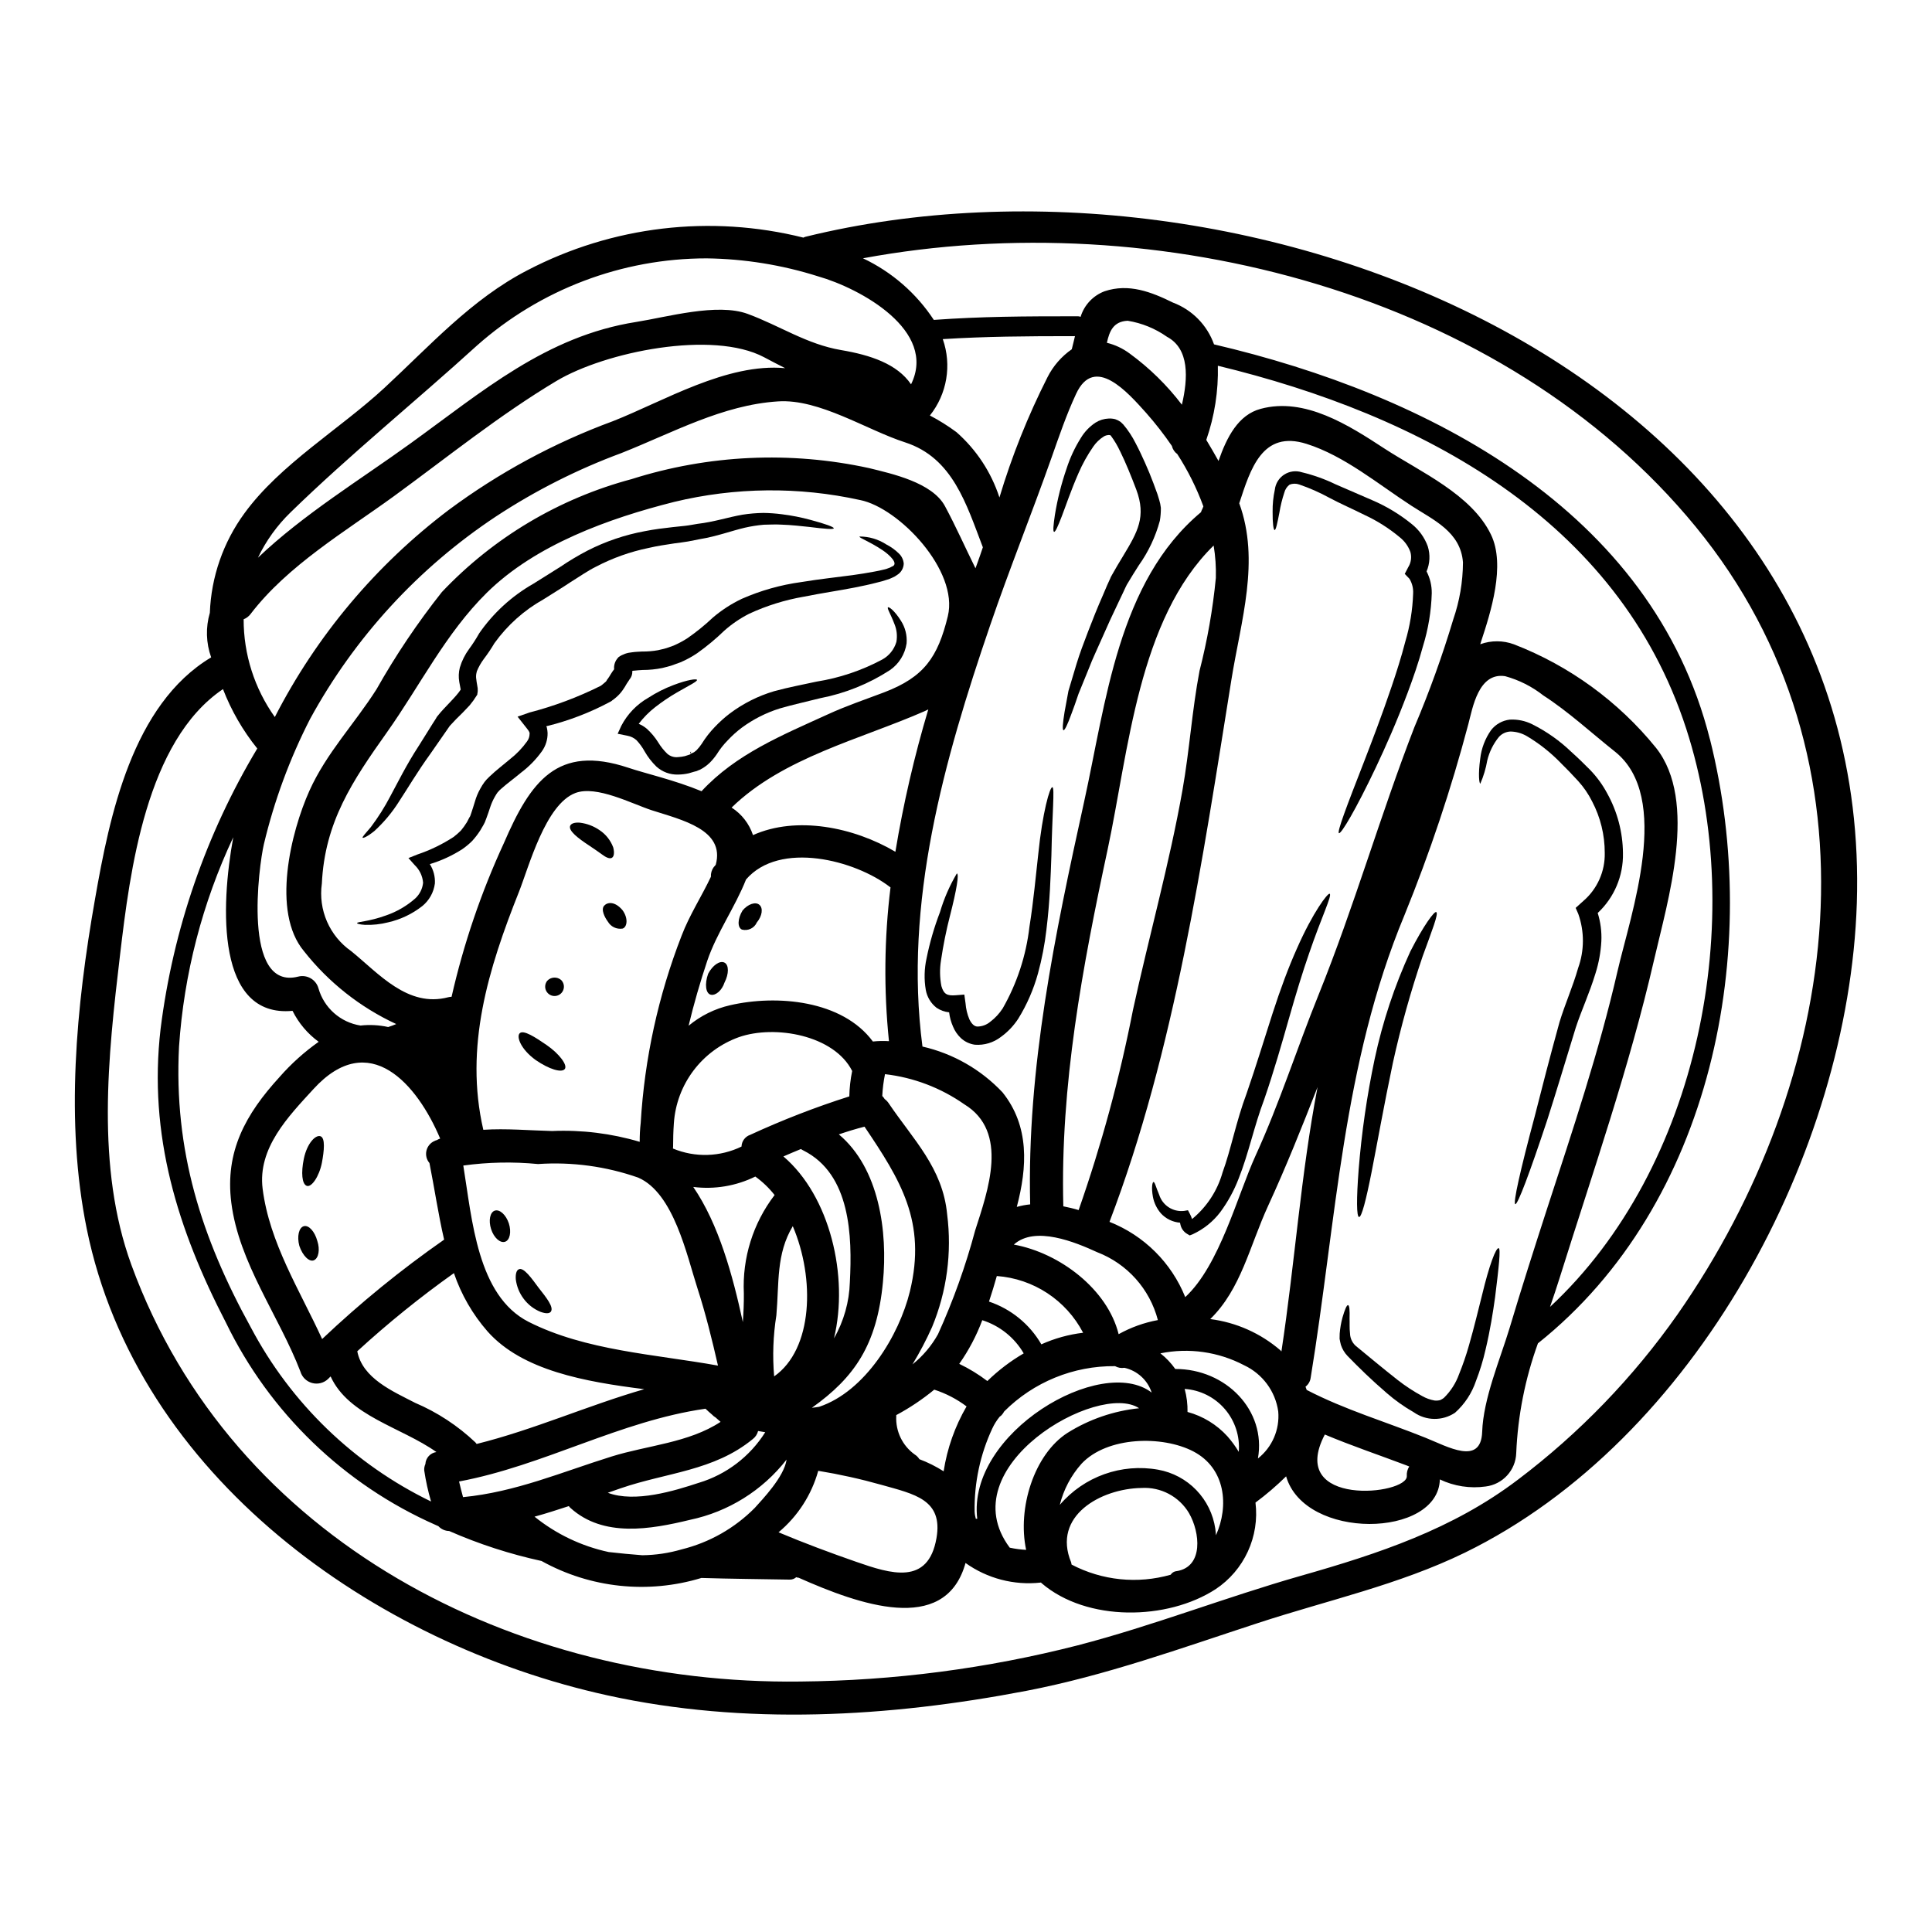 <?xml version="1.0" encoding="UTF-8"?>
<!-- Uploaded to: SVG Repo, www.svgrepo.com, Generator: SVG Repo Mixer Tools -->
<svg fill="#000000" width="800px" height="800px" version="1.1" viewBox="144 144 512 512" xmlns="http://www.w3.org/2000/svg">
 <g>
  <path d="m357.49 206.74c117.29-28.836 283.02 36.18 278.59 176.57-2.102 65.977-42.789 142.35-103.89 172.17-17.523 8.531-36.359 12.594-54.789 18.633-20.387 6.66-40.336 13.93-61.48 17.992-36.449 6.981-74.445 9.199-110.95 1.18-61.773-13.559-124.62-58.016-137.98-123.62-5.754-28.301-2.805-59.082 2.188-87.379 3.856-22.082 9.871-51.562 30.785-64.078h-0.004c-1.359-3.797-1.484-7.934-0.348-11.809 0.352-9.508 3.547-18.691 9.168-26.371 9.445-12.988 25.32-22.34 37.062-33.203 12.031-11.129 23.133-23.57 37.91-31.191h0.004c22.504-11.738 48.531-14.82 73.156-8.66 0.188-0.094 0.359-0.18 0.578-0.23zm239.67 133.18c14.016 55.758 0.641 123.22-45.59 160.08v-0.004c-3.391 9.348-5.332 19.156-5.754 29.09-0.145 4.539-3.578 8.297-8.09 8.848-4.144 0.586-8.371-0.066-12.148-1.871-0.441 15.566-35.816 16.18-40.746-0.816-2.543 2.504-5.254 4.828-8.117 6.953 0.543 4.43-0.16 8.926-2.027 12.977-1.867 4.055-4.824 7.512-8.543 9.977-12.766 8.293-34.086 8.703-46.09-1.574-0.086-0.059-0.113-0.145-0.199-0.203-0.031 0-0.059 0.031-0.117 0.031h-0.004c-7.035 0.762-14.105-1.09-19.863-5.199-0.059 0.23-0.145 0.469-0.203 0.699-5.664 18.223-27.832 10.398-44.012 3.211-0.223-0.004-0.441-0.055-0.641-0.145-0.473 0.426-1.09 0.656-1.727 0.641-7.871-0.145-15.684-0.199-23.422-0.438v0.004c-14.145 4.301-29.43 2.676-42.352-4.5-8.402-1.828-16.602-4.488-24.477-7.945-1.086-0.016-2.121-0.48-2.859-1.281-0.23-0.117-0.496-0.203-0.727-0.324-24.289-10.723-43.98-29.719-55.57-53.602-12.793-24.711-20.617-49.68-17.32-77.895 3.285-26.27 12.012-51.562 25.617-74.27-3.824-4.746-6.891-10.059-9.086-15.742-20.383 13.777-24.652 48.277-27.277 70.414-3.184 26.871-6.453 56.254 3.008 82.188 26.812 73.363 102.05 111.36 177.19 110.4 24.852-0.215 49.586-3.441 73.66-9.609 19.98-5.199 39.168-12.734 59.039-18.402 20.621-5.867 40.277-12.355 57.566-25.496h0.004c16.27-12.301 30.523-27.059 42.254-43.75 43.398-62.148 55.754-146.67 4.844-208.77s-143-85.57-220.69-71.145c7.641 3.609 14.141 9.258 18.777 16.324h0.031c12.645-0.906 23.598-0.961 38.203-0.961 0.23 0.016 0.457 0.066 0.668 0.148 0.953-3.129 3.309-5.637 6.371-6.781 6.394-2.133 12.355 0.176 18.105 3.008 5.078 1.91 9.062 5.961 10.883 11.074 56.582 13.227 116.11 43.836 131.41 104.64zm-42.395 150.43c39.574-36.801 52.512-102.66 36.098-153.25-18.07-55.668-70.418-83.18-124.12-96.176 0.168 6.684-0.871 13.34-3.066 19.656 1.109 1.84 2.191 3.68 3.242 5.578 2.188-6.297 5.227-12.238 11.188-13.816 11.684-3.148 23.336 4.352 32.766 10.516 9.551 6.219 23.105 12.152 28.246 22.809 3.938 8.121-0.059 20.621-2.66 28.477-0.055 0.203-0.113 0.395-0.172 0.582l-0.004 0.004c2.891-1.051 6.059-1.039 8.941 0.027 14.711 5.695 27.68 15.141 37.617 27.398 11.273 14.191 3.066 40.711-0.496 56.223-6.574 28.59-16.238 56.223-25 84.199-0.789 2.539-1.668 5.137-2.574 7.769zm17.906-89.02c3.504-15.215 14.512-46.051-0.703-58.152-6.219-4.938-12.293-10.57-18.953-14.867-3.004-2.363-6.449-4.106-10.137-5.117-7.086-1.082-8.617 8.438-9.754 12.707-4.555 17.215-10.207 34.117-16.922 50.613-16.414 39.398-18.047 80.93-24.852 122.55h-0.004c-0.109 0.961-0.605 1.836-1.371 2.422 0.117 0.293 0.203 0.582 0.32 0.879h0.031c10.137 5.254 20.91 8.41 31.426 12.645 5.902 2.363 14.719 7.477 15.039-1.551 0.297-8.789 4.703-19.07 7.246-27.453 3.148-10.539 6.512-21.059 9.898-31.512 6.789-20.875 13.824-41.754 18.734-63.164zm-43.566-93.113c1.695-4.883 2.574-10.016 2.598-15.184-0.613-8.121-7.828-11.219-13.668-15.012-8.703-5.637-17.754-13.23-27.773-16.387-11.773-3.738-14.867 6.691-17.848 15.742 5.578 15.305 0.438 31.094-2.074 46.727-7.66 47.668-14.992 98.324-32.312 143.7 9.148 3.613 16.406 10.824 20.074 19.945 9.145-8.465 13.816-26.953 18.664-37.559 6.336-13.844 10.98-28.504 16.703-42.641 9.445-23.395 16.328-47.551 25.406-70.973l0.004 0.004c3.922-9.258 7.336-18.727 10.227-28.359zm-11.637 224.42c-0.262-0.086-0.496-0.203-0.727-0.293-7.273-2.754-14.562-5.199-21.648-8.18-10.164 19.395 22.023 16.066 21.73 10.98v0.004c-0.066-0.883 0.16-1.766 0.645-2.512zm-33.879-30.488c3.543-23.25 5.141-46.965 9.582-70.062-4.121 10.539-8.324 21.086-13.086 31.426-4.965 10.805-7.184 22.078-15.352 30.051v0.004c6.879 0.879 13.352 3.762 18.605 8.293 0.074 0.078 0.164 0.199 0.25 0.289zm-6.223 28.359c3.785-2.984 5.805-7.672 5.379-12.473-0.758-5.348-4.164-9.949-9.055-12.238-6.805-3.566-14.637-4.68-22.168-3.148 1.508 1.184 2.836 2.578 3.938 4.144 13.422-0.031 24.16 10.98 21.906 23.715zm-5.082-1.754h0.004c0.336-4.121-0.992-8.203-3.688-11.336-2.691-3.133-6.531-5.059-10.652-5.34 0.543 1.988 0.797 4.043 0.758 6.102 4.082 1.105 7.762 3.356 10.602 6.488 1.113 1.27 2.109 2.637 2.981 4.086zm-6.047 22.113c3.508-7.769 2.57-17.758-5.988-22.227-8.18-4.266-22.828-4.004-29.641 3.269h0.004c-2.777 3.109-4.75 6.848-5.754 10.895 6.422-7.519 16.348-11.062 26.078-9.316 3.844 0.695 7.375 2.578 10.09 5.387 2.715 2.809 4.477 6.402 5.043 10.266 0.086 0.582 0.113 1.141 0.172 1.727zm-0.027-253.71h0.004c0.082-2.875-0.113-5.75-0.586-8.586-19.977 19.566-22.547 54.559-28.062 80.402-6.691 31.191-12.617 62.676-11.773 94.715 1.348 0.266 2.715 0.586 4.062 0.992h-0.004c6.066-17.312 10.879-35.035 14.398-53.039 4.234-19.48 9.668-38.754 13.141-58.383 1.84-10.426 2.512-21.059 4.5-31.488 2.074-8.082 3.519-16.312 4.324-24.613zm-3.797-17.812c0.176-0.352 0.352-0.758 0.496-1.141v-0.004c-1.785-4.867-4.106-9.52-6.918-13.871-0.723-0.523-1.23-1.293-1.434-2.16-2.086-3.047-4.359-5.965-6.805-8.734-4.848-5.402-13.699-15.566-18.574-5.055-2.57 5.512-4.5 11.219-6.516 16.926-5.254 14.867-11.156 29.496-16.266 44.422-12.238 35.75-22.926 73.539-17.934 111.62 8.113 1.852 15.492 6.074 21.203 12.121 7.215 8.992 6.574 19.855 3.797 30.375h0.004c1.156-0.328 2.344-0.555 3.543-0.672-0.906-36.07 6.574-71.613 14.285-106.66 5.809-26.285 8.965-58.383 30.988-76.781h-0.004c0.031-0.137 0.078-0.266 0.133-0.391zm-6.629 281.03c7.269-1.137 6.219-10.367 3.328-15.352l0.004-0.004c-2.621-4.43-7.508-7.016-12.645-6.691-10.719 0.176-23.715 7.391-18.605 19.715v0.004c0.051 0.191 0.09 0.383 0.117 0.582 8.082 4.234 17.484 5.195 26.258 2.688 0.344-0.535 0.914-0.887 1.547-0.957zm1.43-309.11c1.637-7.012 2.047-14.84-3.973-18.023l0.004-0.004c-3.102-2.18-6.656-3.629-10.395-4.234-3.797 0.176-4.848 2.773-5.512 5.84 2.176 0.531 4.223 1.496 6.019 2.832 5.25 3.832 9.918 8.402 13.855 13.574zm-6.363 242.57c-2.148-8.242-8.141-14.941-16.094-17.992-5.781-2.656-16.473-7.086-22.078-2.016 12.203 2.219 24.824 11.859 27.773 23.746 3.238-1.805 6.75-3.066 10.398-3.738zm-1.648 19.215c-1.07-3.312-3.816-5.812-7.215-6.566-0.852 0.141-1.727-0.016-2.481-0.438-11.008-0.117-21.602 4.211-29.383 12-0.191 0.359-0.426 0.695-0.699 0.996-0.145 0.145-0.324 0.262-0.496 0.395-0.789 0.961-1.449 2.019-1.969 3.148-3.199 6.871-4.797 14.383-4.676 21.961 0.027 0.668 0.137 1.328 0.324 1.969 0.031 0.004 0.062-0.004 0.086-0.027 0.098-0.016 0.195-0.016 0.289 0-2.746-22.746 32.914-43.656 46.219-33.438zm-3.328 4.148c-10.746-7.184-50.32 15.48-34.285 36.949h-0.004c1.434 0.312 2.891 0.508 4.352 0.582-2.363-11.039 2.102-25.32 10.98-31.016h0.004c5.738-3.59 12.227-5.82 18.961-6.516zm-17.844-280.64c0.293-1.109 0.555-2.277 0.848-3.477-13.203 0-23.66 0.086-35.031 0.789 2.422 6.887 1.133 14.535-3.418 20.242 2.457 1.285 4.809 2.758 7.039 4.41 5.281 4.644 9.219 10.625 11.391 17.316 3.293-10.977 7.555-21.637 12.73-31.859 1.5-2.977 3.719-5.527 6.453-7.426zm3.008 260.64c-4.504-8.641-13.156-14.328-22.871-15.039-0.641 2.246-1.316 4.527-2.074 6.773 5.852 1.965 10.781 5.992 13.875 11.332 3.516-1.582 7.254-2.617 11.082-3.07zm-15.742 5.465-0.004-0.004c-2.441-4.191-6.356-7.328-10.98-8.793-1.531 4.102-3.582 7.988-6.102 11.57 2.629 1.262 5.125 2.789 7.449 4.555 2.902-2.832 6.141-5.297 9.645-7.336zm-12.375-209.18c0.527-1.461 1.051-2.949 1.547-4.441-4.348-11.332-7.941-23.715-20.59-27.805-10.234-3.297-22.723-11.594-33.703-10.863-14.688 0.934-27.945 8.324-41.441 13.668v0.004c-11.703 4.324-22.871 9.969-33.297 16.824-20.551 13.613-37.465 32.039-49.27 53.68-5.391 10.531-9.5 21.672-12.238 33.184-1.316 5.609-5.812 38.844 9.086 35.078 2.324-0.602 4.707 0.758 5.371 3.066 1.461 5.199 5.82 9.066 11.156 9.902 2.449-0.27 4.926-0.137 7.332 0.395 0.727-0.23 1.434-0.496 2.133-0.789-9.551-4.426-17.93-11.043-24.445-19.312-8.703-10.367-3.477-31.598 1.434-42.508 4.527-10.047 11.914-17.672 17.781-26.898 5.094-9.027 10.887-17.637 17.32-25.762 13.664-14.445 31.074-24.812 50.289-29.938 20.355-6.461 42.047-7.469 62.91-2.922 6.047 1.492 16.734 3.797 20.125 10.078 2.922 5.434 5.371 10.98 8.09 16.473 0.121-0.379 0.266-0.762 0.41-1.113zm-0.496 176.61c3.356-10.484 9.086-26.168-2.894-33.457l0.004 0.004c-6.231-4.363-13.445-7.106-21-7.977-0.387 1.91-0.629 3.844-0.727 5.785 0.246 0.242 0.465 0.516 0.641 0.816 0.398 0.289 0.742 0.645 1.023 1.051 6.512 9.672 14.371 17.176 15.535 29.52 1.289 10.129-0.09 20.418-4 29.848-1.523 3.406-3.262 6.711-5.199 9.902 2.754-2.203 5.055-4.922 6.773-8.004 4.031-8.875 7.324-18.07 9.844-27.488zm-7.242-162.79c2.949-12.062-12.938-28.711-23.223-30.785v0.004c-16.266-3.59-33.137-3.422-49.328 0.496-17.172 4.328-36.684 11.305-49.621 24.066-10.922 10.777-17.668 24.566-26.461 36.977-9.113 12.852-16.5 23.773-17.258 40.148l-0.004-0.008c-0.477 3.41 0 6.887 1.375 10.039 1.379 3.156 3.602 5.867 6.426 7.836 7.242 5.867 14.957 15.039 25.703 12.203 0.289-0.07 0.582-0.109 0.879-0.121 3.188-14.004 7.828-27.645 13.844-40.688 7.086-16.387 14.133-26.289 33.004-20.008 4.289 1.461 12.297 3.269 19.395 6.219 9.141-9.871 21.348-14.836 33.5-20.383 4.875-2.246 9.871-3.914 14.867-5.812 10.652-4.062 14.242-9.32 16.902-20.184zm-1.109 226.61c0.93-6.062 2.992-11.898 6.074-17.199-2.586-1.945-5.477-3.449-8.559-4.441-3.129 2.574-6.504 4.836-10.074 6.746v0.324c-0.191 3.977 1.645 7.777 4.875 10.102 0.512 0.316 0.938 0.746 1.258 1.258 2.246 0.844 4.402 1.922 6.426 3.211zm-1.898 17.711c1.777-10.234-5.84-11.656-14.516-14.105-5.531-1.562-11.148-2.809-16.82-3.738-1.77 6.375-5.438 12.059-10.52 16.297 6.746 2.832 13.699 5.434 20.594 7.824 9.113 3.172 19.07 6.359 21.262-6.289zm-2.164-219.63c-0.32 0.145-0.609 0.324-0.961 0.469-17.027 7.477-37.504 12.266-51.168 25.551 2.672 1.715 4.672 4.293 5.668 7.301 11.504-5.168 26.668-2.129 37.734 4.414 2.109-12.754 5.023-25.359 8.727-37.746zm-4.574-86.141c7.012-14.191-13.348-25.41-24.648-28.621h0.004c-9.555-3.027-19.5-4.629-29.52-4.762-22.418 0-44.059 8.207-60.836 23.07-16.238 14.781-33.734 28.945-49.418 44.223-3.578 3.465-6.512 7.539-8.66 12.031 12.09-11.508 27.137-20.68 40.305-30.199 19.16-13.812 36.012-28.504 59.93-32.273 8.152-1.285 21.469-5.117 29.559-2.133 8.527 3.148 15.652 8.035 24.738 9.582 7.762 1.312 14.859 3.652 18.547 9.082zm-0.301 240.36c4.473-18.43-2.512-29.5-12.031-43.633-2.305 0.582-4.555 1.281-6.805 2.043 10.719 8.996 12.988 25.789 11.684 39.168-1.574 16.59-7.508 25.234-18.836 33.293 0.645-0.086 1.254-0.145 1.93-0.266 12.203-4.074 21.211-18.941 24.059-30.605zm-5.141-107.06c-0.059-0.031-0.086-0.031-0.113-0.059-9.289-7.188-29.297-12.328-38.18-2.016-2.891 7.328-7.738 14.074-10.277 21.555-1.871 5.609-3.543 11.359-4.941 17.199 3.184-2.648 6.945-4.512 10.984-5.43 12.414-2.863 29.766-1.344 37.852 9.613v-0.004c1.414-0.148 2.84-0.18 4.262-0.09-1.395-13.562-1.254-27.238 0.414-40.77zm-10.777 104.62c0.645-12.203 0.203-28.594-12.297-34.875-0.234-0.109-0.457-0.238-0.668-0.395-1.551 0.645-3.098 1.285-4.644 1.969 12.324 10.484 17.379 31.781 13.406 48.191v0.004c2.606-4.543 4.047-9.66 4.203-14.895zm-0.145-49.199c0.047-2.269 0.301-4.527 0.758-6.75-4.789-9.52-20.504-12.297-30.023-8.965-4.781 1.715-8.961 4.789-12.023 8.844-3.059 4.055-4.871 8.914-5.207 13.984-0.145 2.074-0.203 4.176-0.203 6.223 0 0.117-0.027 0.203-0.027 0.293v0.176h-0.004c5.852 2.434 12.465 2.242 18.164-0.527 0.043-1.406 0.949-2.641 2.281-3.098 8.543-3.938 17.32-7.344 26.285-10.195zm-19.918 74.184c10.309-7.215 10.863-25.934 4.938-39.809-4.441 7.418-3.594 14.984-4.352 23.688l-0.004-0.004c-0.848 5.324-1.043 10.734-0.582 16.109zm-42.73-253.14c13.434-5.285 30.23-15.48 45.656-14.047-1.812-0.906-3.652-1.871-5.582-2.894-13.637-7.242-42.082-1.461-55.055 6.297-15.012 8.965-28.914 20.211-43.047 30.52-12.938 9.402-28.125 18.344-37.965 31.191l0.004 0.004c-0.48 0.637-1.129 1.133-1.871 1.43-0.016 9.285 2.875 18.344 8.266 25.906 11.043-21.539 26.805-40.309 46.113-54.906 13.301-9.871 27.941-17.781 43.48-23.5zm37.617 287.97c1.93-2.16 7.797-8.234 8.41-12.793l0.004 0.004c-6.379 8.188-15.453 13.848-25.613 15.977-10.484 2.543-22.957 4.723-31.66-3.148-0.172-0.145-0.316-0.312-0.438-0.496-3.039 0.992-6.047 1.969-9.086 2.801 5.727 4.621 12.461 7.832 19.656 9.375 2.981 0.352 5.926 0.613 8.906 0.848h0.004c3.519-0.039 7.019-0.559 10.398-1.547 7.363-1.812 14.082-5.625 19.418-11.016zm2.754-20.035c-0.613-0.086-1.258-0.203-1.902-0.32l0.004 0.004c-0.211 0.848-0.707 1.602-1.402 2.129-10.309 8.469-22.867 8.852-35.031 13.055-1.141 0.395-2.25 0.789-3.391 1.18 7.215 2.715 17.711-0.523 24.156-2.656l0.004 0.004c7.273-2.203 13.512-6.957 17.559-13.391zm2.481-62.852v0.004c-1.465-1.867-3.188-3.519-5.113-4.906-5.098 2.508-10.812 3.465-16.445 2.754 6.777 9.902 10.457 23.453 13.141 35.816 0.176-2.512 0.293-5.051 0.266-7.621-0.445-9.367 2.441-18.594 8.145-26.043zm-14.316 60.109-1.344-1.18c-0.34-0.191-0.645-0.441-0.906-0.73-0.582-0.496-1.18-1.02-1.75-1.574-22.695 3.238-42.789 15.07-65.305 19.285 0.324 1.402 0.672 2.754 1.051 4.148 13.934-1.348 26.113-6.633 39.398-10.777 9.461-2.953 20.414-3.613 28.855-9.172zm-1.281-147.64c2.539-9.32-9.055-11.891-16.926-14.43-5.289-1.723-14.691-6.691-20.27-4.586-7.941 3.008-12.297 19.48-14.957 26.199-8.121 20.383-14.516 41.094-9.445 63.055 6.047-0.395 12.27 0.176 18.223 0.324h-0.004c7.848-0.336 15.695 0.629 23.223 2.863-0.012-1.668 0.078-3.336 0.266-4.996 1.004-17.004 4.66-33.746 10.836-49.621 2.102-5.512 5.285-10.367 7.769-15.625-0.055-0.922 0.211-1.828 0.758-2.57 0.191-0.191 0.367-0.395 0.523-0.609zm0.59 132.73c-1.574-6.891-3.269-13.777-5.434-20.469-2.832-8.762-6.277-25.262-15.711-29.352-8.512-2.984-17.547-4.207-26.547-3.594-6.594-0.641-13.238-0.508-19.801 0.395 2.34 14.34 3.711 34.492 17.289 41.414 15.148 7.668 33.43 8.582 50.203 11.605zm-63.961 20.766c15.156-3.766 29.469-10.195 44.422-14.516-15.652-1.969-32.305-4.91-41.527-15.305-3.953-4.516-6.981-9.77-8.91-15.453-8.957 6.367-17.512 13.281-25.613 20.707 1.375 7.188 9.402 10.605 15.277 13.641v0.004c5.926 2.519 11.355 6.082 16.031 10.512 0.125 0.129 0.191 0.246 0.312 0.395zm-10.605-80.492h0.004c0.297-0.18 0.609-0.328 0.938-0.441-6.047-14.34-18.777-29.324-33.586-13.109-6.66 7.269-14.809 15.621-13.465 26.402 1.812 14.34 9.812 26.84 15.773 39.836h-0.004c10.105-9.574 20.914-18.379 32.332-26.344-1.547-6.66-2.543-13.523-3.887-20.297-0.777-0.906-1.074-2.133-0.797-3.297 0.277-1.16 1.094-2.121 2.199-2.578 0.152-0.078 0.316-0.145 0.484-0.188zm-2.973 85.82c0.082-1.625 1.309-2.965 2.922-3.184-9.316-6.602-23.223-9.52-28.039-20.035-0.23 0.23-0.469 0.438-0.668 0.668h-0.004c-1.121 1.07-2.719 1.477-4.219 1.074-1.496-0.402-2.676-1.555-3.113-3.039-5.676-14.77-16.305-28.738-18.32-44.793-1.695-13.547 3.793-23.422 12.793-33.262h-0.004c3.078-3.508 6.559-6.641 10.371-9.332-2.934-2.141-5.309-4.953-6.926-8.203-20.18 1.898-19.102-27.453-15.711-46-8.203 17.441-13.074 36.266-14.371 55.496-1.402 27.484 5.871 50.527 19.043 74.418 10.598 20.066 27.328 36.227 47.75 46.117-0.793-2.691-1.395-5.434-1.809-8.211-0.047-0.586 0.059-1.18 0.305-1.715z"/>
  <path d="m574.1 370.09c0.133 6-2.305 11.77-6.691 15.859 0.758 2.426 1.086 4.969 0.965 7.508-0.16 2.887-0.68 5.742-1.551 8.496-1.605 5.285-3.766 9.898-5.227 14.371-2.832 9.227-5.344 17.609-7.594 24.59-4.613 13.902-7.797 22.402-8.438 22.199s1.344-9.055 5.141-23.223c1.812-7.129 3.973-15.566 6.57-24.973 1.461-4.816 3.543-9.445 4.938-14.34h-0.004c1.684-4.641 1.703-9.719 0.059-14.371l-0.699-1.605 1.488-1.344 0.555-0.496h-0.004c3.699-3.184 5.777-7.856 5.668-12.73 0.012-4.766-1.141-9.457-3.359-13.672-0.977-1.949-2.215-3.758-3.68-5.371-1.574-1.723-3.094-3.301-4.613-4.789v-0.004c-2.688-2.777-5.731-5.184-9.055-7.152-1.289-0.742-2.746-1.148-4.234-1.184-1.199 0.035-2.332 0.562-3.125 1.461-1.469 1.812-2.516 3.93-3.066 6.195-0.367 2.121-0.984 4.188-1.844 6.16-0.293-0.027-0.609-2.363-0.027-6.602 0.305-2.719 1.289-5.32 2.863-7.562 1.207-1.57 3-2.578 4.969-2.805 2.055-0.113 4.109 0.309 5.953 1.23 3.793 1.898 7.281 4.359 10.34 7.301 1.664 1.488 3.328 3.094 4.965 4.758 1.805 1.859 3.34 3.961 4.559 6.25 2.695 4.848 4.133 10.297 4.18 15.844z"/>
  <path d="m541.18 474.78c0.551 0.203 0.027 5.023-0.965 12.988-0.555 3.973-1.285 8.703-2.543 13.961v0.004c-0.637 2.789-1.477 5.535-2.512 8.203-1.086 3.25-2.996 6.156-5.547 8.441-3.32 2.238-7.68 2.195-10.953-0.113-2.535-1.449-4.922-3.141-7.125-5.055-4.176-3.594-7.359-6.719-10.398-9.84h-0.004c-0.805-0.836-1.414-1.844-1.777-2.949-0.145-0.555-0.266-1.109-0.352-1.637 0-0.465 0.027-0.934 0.027-1.371 0.113-1.43 0.359-2.848 0.734-4.234 0.641-2.191 1.137-3.363 1.488-3.301 0.352 0.059 0.469 1.316 0.395 3.562 0.059 1.109-0.059 2.484 0.117 3.887v-0.004c0.02 1.449 0.723 2.801 1.895 3.652 2.801 2.305 6.719 5.578 10.691 8.703 2.055 1.613 4.246 3.047 6.543 4.293 1.02 0.582 2.137 0.984 3.297 1.184 0.5 0.051 1.008 0.008 1.492-0.121 0.328-0.156 0.641-0.34 0.934-0.555 1.82-1.77 3.211-3.941 4.062-6.336 1.004-2.473 1.871-4.996 2.598-7.566 1.434-4.969 2.512-9.582 3.504-13.465 1.855-7.742 3.664-12.559 4.398-12.332z"/>
  <path d="m524.62 385.71c0.672 0.395-1.078 4.762-3.621 11.773-3.144 9.238-5.773 18.648-7.871 28.18-2.363 11.215-4.176 21.496-5.637 28.914-1.461 7.418-2.656 12.031-3.328 11.945-0.672-0.086-0.699-4.816-0.117-12.414h-0.004c0.789-9.914 2.211-19.766 4.266-29.496 2.094-9.809 5.262-19.359 9.449-28.477 3.504-6.863 6.34-10.699 6.863-10.426z"/>
  <path d="m522.38 288.8c0.684 2.18 0.566 4.527-0.324 6.629 0.926 1.785 1.398 3.773 1.375 5.785-0.141 4.777-0.926 9.512-2.34 14.078-1.18 4.352-2.598 8.41-4.031 12.238-2.863 7.652-5.84 14.34-8.465 19.887-5.289 11.129-9.172 17.641-9.758 17.379-0.586-0.266 2.133-7.359 6.574-18.746 2.188-5.668 4.789-12.441 7.359-20.039 1.281-3.793 2.57-7.797 3.648-11.973v-0.004c1.23-4.129 1.93-8.398 2.074-12.703 0.086-1.383-0.25-2.754-0.965-3.938l-1.254-1.309 0.879-1.691h-0.004c0.789-1.223 1.012-2.723 0.617-4.121-0.562-1.543-1.547-2.898-2.836-3.91-2.82-2.352-5.93-4.324-9.258-5.871-3.215-1.609-6.516-3.039-9.406-4.586-2.543-1.395-5.199-2.566-7.941-3.504-0.836-0.301-1.746-0.289-2.57 0.031-0.699 0.527-1.191 1.281-1.402 2.129-0.566 1.703-1 3.453-1.289 5.227-0.582 2.981-0.934 4.676-1.281 4.676-0.293-0.031-0.555-1.723-0.527-4.848-0.027-1.965 0.168-3.926 0.586-5.844 0.188-1.645 1.105-3.117 2.496-4.008 1.395-0.895 3.113-1.117 4.688-0.605 3.074 0.738 6.062 1.805 8.906 3.184 3.039 1.316 6.25 2.715 9.641 4.176 3.781 1.609 7.316 3.738 10.512 6.324 1.961 1.543 3.449 3.609 4.297 5.957z"/>
  <path d="m496.38 380.86c0.699 0.395-2.16 6.137-5.465 15.832-1.691 4.848-3.477 10.691-5.344 17.262-1.871 6.574-3.973 13.957-6.543 21.406-2.715 7.184-4.144 14.398-6.773 20.969-1.211 3.176-2.852 6.172-4.875 8.906-1.898 2.492-4.375 4.488-7.215 5.812l-0.879 0.352-0.668-0.395c-0.906-0.523-1.551-1.402-1.781-2.426-0.051-0.18-0.09-0.367-0.121-0.555-1.93-0.152-3.734-1.027-5.047-2.449-1.086-1.25-1.824-2.762-2.133-4.387-0.469-2.625-0.117-3.852 0.117-3.938 0.395-0.09 0.668 1.371 1.547 3.387 0.895 2.82 3.66 4.609 6.602 4.266l1.02-0.176 0.555 1.051c0.211 0.414 0.387 0.844 0.527 1.285 3.898-3.191 6.719-7.504 8.086-12.352 2.219-6.047 3.594-13.523 6.367-20.91 2.598-7.508 4.723-14.562 6.863-21.176s4.293-12.383 6.453-17.199c4.242-9.66 8.238-14.887 8.707-14.566z"/>
  <path d="m451.64 278.55c0.016 1.152-0.074 2.309-0.266 3.445-1.148 4.258-3.047 8.273-5.606 11.859-1.051 1.664-2.016 3.18-3.012 4.875l-0.172 0.293-0.086 0.176-0.297 0.609-0.582 1.254c-0.395 0.852-0.789 1.664-1.18 2.484-1.574 3.269-3.012 6.394-4.293 9.348s-2.598 5.637-3.543 8.148c-1.023 2.512-1.969 4.789-2.773 6.805-0.699 2.074-1.316 3.852-1.871 5.285-1.051 2.922-1.812 4.469-2.129 4.379-0.32-0.086-0.203-1.812 0.293-4.848 0.266-1.52 0.613-3.391 1.023-5.551 0.609-2.102 1.344-4.527 2.16-7.215 0.82-2.688 1.898-5.547 3.066-8.586 1.168-3.039 2.453-6.277 3.938-9.641 0.352-0.82 0.727-1.664 1.078-2.539l0.582-1.285 0.297-0.641 0.027-0.086 0.117-0.266 0.086-0.145 0.176-0.324c0.906-1.633 1.969-3.418 3.008-5.117 3.793-6.297 6.133-10.312 3.445-17.523-0.668-1.781-1.371-3.543-2.07-5.231-0.699-1.688-1.461-3.387-2.219-4.938l-0.004 0.012c-0.664-1.43-1.465-2.789-2.398-4.059-0.074-0.062-0.145-0.129-0.203-0.207h-0.086c-0.266-0.059-0.352-0.059-0.395-0.027-0.449 0.023-0.883 0.16-1.262 0.395-1.086 0.691-2.023 1.594-2.754 2.656-1.547 2.227-2.863 4.598-3.938 7.086-2.043 4.676-3.356 8.66-4.41 11.391-1.051 2.731-1.723 4.207-2.047 4.117-0.324-0.09-0.203-1.691 0.234-4.586h0.004c0.676-4.129 1.703-8.191 3.066-12.145 0.918-2.867 2.195-5.606 3.797-8.152 0.973-1.625 2.301-3.012 3.883-4.059 1.043-0.656 2.242-1.031 3.477-1.082 0.59-0.031 1.184 0.027 1.754 0.176 0.512 0.172 0.992 0.418 1.43 0.73l0.699 0.672c1.281 1.516 2.379 3.18 3.266 4.953 0.906 1.691 1.691 3.418 2.484 5.168 0.793 1.75 1.547 3.594 2.246 5.465 0.352 0.934 0.699 1.898 1.051 2.863l0.469 1.52v-0.004c0.215 0.68 0.359 1.379 0.438 2.09z"/>
  <path d="m422.9 352.62c0.641 0.145-0.059 6.891-0.266 18.02-0.203 5.582-0.395 12.238-1.316 19.68h0.004c-0.453 3.934-1.203 7.828-2.246 11.648-1.168 4.231-2.926 8.273-5.234 12.008-1.211 1.859-2.754 3.484-4.551 4.789-1.969 1.535-4.438 2.285-6.93 2.098-1.398-0.191-2.707-0.812-3.738-1.777-0.883-0.84-1.578-1.855-2.043-2.981-0.543-1.215-0.895-2.504-1.051-3.828-1.191-0.125-2.332-0.535-3.328-1.199-1.512-1.18-2.531-2.875-2.863-4.758-0.469-2.762-0.398-5.59 0.203-8.324 0.844-4.184 2.035-8.285 3.562-12.266 1.062-3.59 2.562-7.031 4.469-10.254 0.645 0.086-0.059 4.352-1.777 11.066l-0.004 0.004c-1.02 3.953-1.828 7.961-2.422 12.004-0.359 2.246-0.32 4.543 0.113 6.777 0.613 2.102 1.461 2.625 3.856 2.422l2.219-0.172 0.32 2.305c0.109 1.465 0.453 2.906 1.023 4.262 0.586 1.18 1.254 1.844 2.074 1.902 1.262 0 2.484-0.445 3.449-1.258 1.297-0.98 2.41-2.18 3.297-3.543 3.797-6.641 6.207-13.984 7.086-21.582 1.141-7.156 1.695-13.727 2.34-19.285 1.125-11.098 3.082-17.93 3.754-17.758z"/>
  <path d="m382.74 308.48c1.156 1.785 1.688 3.902 1.516 6.019-0.422 2.871-2.019 5.438-4.41 7.086-5.606 3.641-11.859 6.16-18.418 7.43-3.543 0.906-7.328 1.719-10.863 2.754v0.004c-3.578 1.125-6.941 2.832-9.961 5.051-1.355 1.016-2.617 2.152-3.769 3.391-1.098 1.113-2.066 2.344-2.887 3.676-0.551 0.809-1.18 1.562-1.871 2.25-0.781 0.762-1.68 1.391-2.656 1.871l-0.27 0.102-0.09 0.031-0.32 0.145-0.145 0.059-0.672 0.172-1.344 0.395 0.004 0.004c-0.949 0.219-1.922 0.336-2.894 0.348-2.121 0.062-4.184-0.703-5.754-2.133-1.211-1.184-2.254-2.527-3.094-3.996-0.594-1.082-1.32-2.082-2.16-2.981-0.676-0.609-1.508-1.016-2.398-1.18l-2.598-0.523 0.965-2.102v-0.004c1.625-3.125 4.121-5.711 7.184-7.449 2.094-1.355 4.324-2.481 6.66-3.359 3.852-1.461 6.074-1.691 6.219-1.375 0.148 0.395-1.926 1.406-5.285 3.328l-0.004 0.004c-2.023 1.168-3.965 2.477-5.809 3.918-1.637 1.273-3.098 2.754-4.352 4.406 0.773 0.316 1.492 0.75 2.133 1.289 1.188 1.078 2.219 2.312 3.066 3.676 0.664 1.094 1.469 2.094 2.391 2.981 0.777 0.668 1.793 0.984 2.809 0.875 0.617-0.035 1.234-0.125 1.836-0.262l0.992-0.32 0.5-0.176 0.027-0.172 0.117-0.031c0 0.352 0.027 0.23 0.027 0l0.117-0.027c0.352-0.176 0.82-0.352 0.848-0.469 0.195-0.125 0.371-0.273 0.531-0.438 0.484-0.508 0.922-1.055 1.309-1.637 0.984-1.586 2.129-3.066 3.422-4.41 1.25-1.324 2.606-2.547 4.059-3.652 3.516-2.629 7.469-4.617 11.68-5.867 4.062-1.109 7.711-1.754 11.246-2.543 6.086-0.965 11.969-2.938 17.406-5.844 1.824-0.992 3.184-2.676 3.769-4.672 0.293-1.613 0.109-3.277-0.527-4.789-1.023-2.688-2.016-4.148-1.691-4.379 0.203-0.211 1.688 0.785 3.41 3.527z"/>
  <path d="m306.86 322.1h0.18c0-0.02-0.016-0.031-0.031-0.027zm76.637-28.734h0.004c-0.043 1.219-0.688 2.336-1.727 2.981-0.41 0.312-0.859 0.57-1.34 0.758-0.441 0.219-0.902 0.395-1.375 0.527-0.883 0.301-1.777 0.555-2.688 0.762-1.871 0.496-3.852 0.906-5.902 1.316-4.144 0.816-8.703 1.461-13.461 2.426l-0.004-0.004c-5.004 0.867-9.879 2.387-14.488 4.527-2.367 1.207-4.574 2.707-6.566 4.469-2.231 2.164-4.621 4.156-7.156 5.957-1.398 0.949-2.887 1.762-4.441 2.426l-2.512 0.906c-0.82 0.262-1.551 0.395-2.309 0.609-1.719 0.352-3.473 0.531-5.227 0.527-0.758 0.059-1.547 0.086-2.188 0.176-0.191-0.004-0.379 0.027-0.559 0.086 0.07 0.875-0.238 1.734-0.844 2.363l0.145-0.145-0.789 1.18h0.004c-0.328 0.594-0.688 1.168-1.082 1.719-0.461 0.656-1 1.254-1.605 1.785l-0.699 0.582-0.367 0.246-0.09 0.086-0.027 0.031-0.031 0.027-0.293 0.203-0.23 0.117v0.004c-5.332 2.856-11.004 5.023-16.883 6.457 0.066 0.098 0.117 0.203 0.148 0.316 0.113 0.48 0.18 0.969 0.203 1.461 0.031 1.727-0.492 3.414-1.488 4.82-1.539 2.156-3.398 4.066-5.512 5.664-1.84 1.547-3.824 2.981-5.285 4.293l-0.438 0.395-0.555 0.613c-0.203 0.23-0.469 0.758-0.699 1.109v0.004c-0.477 0.836-0.871 1.715-1.18 2.625-0.355 1.082-0.703 2.133-1.082 3.125l-0.293 0.758-0.059 0.176c-0.176 0.395-0.117 0.203-0.176 0.352l-0.203 0.395-0.906 1.551h-0.004c-0.633 0.977-1.344 1.898-2.129 2.758-0.801 0.793-1.672 1.516-2.602 2.16-2.668 1.711-5.562 3.043-8.598 3.957 0.977 1.531 1.445 3.328 1.34 5.141-0.309 2.356-1.512 4.5-3.356 5.992-2.648 2.074-5.723 3.539-9 4.289-2.012 0.516-4.086 0.742-6.16 0.676-1.402-0.086-2.106-0.293-2.106-0.469 0.031-0.395 2.953-0.32 7.711-2.043 2.828-0.977 5.438-2.496 7.684-4.469 1.191-1.086 1.938-2.574 2.102-4.18-0.137-1.777-0.93-3.441-2.219-4.672l-1.664-1.871 2.34-0.934h-0.004c3.387-1.137 6.613-2.695 9.609-4.644 0.695-0.523 1.352-1.102 1.969-1.723 0.574-0.691 1.098-1.422 1.574-2.188l0.641-1.227 0.176-0.293c0.016-0.031 0.035-0.062 0.059-0.086l0.027-0.09 0.266-0.758c0.352-1.02 0.641-2.016 0.965-3.035v-0.004c0.336-1.191 0.816-2.336 1.426-3.414 0.328-0.613 0.699-1.199 1.113-1.758l0.555-0.668 0.758-0.758c1.898-1.812 3.68-3.125 5.465-4.644v-0.004c1.699-1.328 3.203-2.891 4.465-4.644 0.449-0.586 0.695-1.301 0.703-2.039 0.086-0.496-0.395-0.996-0.875-1.637l-2.309-2.922 3.184-1.109c6.477-1.68 12.758-4.027 18.746-7.012l0.117-0.059 0.352-0.262 0.699-0.586c0.613-0.438 0.465-0.668 0.758-0.934h0.004c0.305-0.422 0.586-0.859 0.844-1.312 0.277-0.453 0.582-0.895 0.906-1.316 0-0.027-0.031-0.027-0.031-0.027-0.09-1.121 0.305-2.227 1.082-3.039l0.117-0.145c1.055-0.719 2.273-1.152 3.543-1.254 0.965-0.145 1.781-0.145 2.602-0.203v-0.004c1.441 0.023 2.879-0.094 4.297-0.348 0.758-0.176 1.547-0.352 2.246-0.555l1.898-0.672v-0.004c1.277-0.551 2.512-1.207 3.68-1.969 2.363-1.641 4.598-3.453 6.691-5.43 2.336-1.996 4.93-3.676 7.707-4.996 5.004-2.195 10.289-3.688 15.703-4.426 4.938-0.82 9.52-1.281 13.605-1.84 2.047-0.297 4.004-0.586 5.785-0.938 0.906-0.172 1.719-0.32 2.598-0.555h0.004c0.379-0.074 0.754-0.191 1.109-0.348 0.309-0.086 0.605-0.219 0.875-0.395 2.188-0.699-0.758-3.297-2.398-4.379-3.738-2.484-6.25-3.238-6.106-3.621l0.004-0.004c2.5-0.004 4.945 0.715 7.043 2.074 1.246 0.629 2.387 1.449 3.383 2.426 0.742 0.703 1.199 1.652 1.289 2.668z"/>
  <path d="m275.03 314.45c-0.852 1.445-1.789 2.84-2.805 4.176-0.758 1.016-1.387 2.125-1.867 3.297l-0.031 0.203-0.027 0.059v0.004c-0.164 0.629-0.184 1.289-0.062 1.93 0.031 0.395 0.117 0.848 0.203 1.344 0.059 0.266 0.086 0.527 0.145 0.906l0.004-0.004c0.051 0.5 0.023 1.004-0.086 1.492l-0.027 0.266-0.09 0.113c-0.566 0.93-1.203 1.816-1.898 2.656l-1.871 1.969c-1.18 1.137-2.305 2.273-3.418 3.504-1.812 2.598-3.535 5.082-5.172 7.445-3.387 4.672-5.902 8.996-8.293 12.617h0.004c-1.816 2.879-4.008 5.5-6.516 7.797-1.812 1.461-2.977 1.969-3.125 1.781-0.148-0.184 0.73-1.109 2.191-2.832 1.934-2.57 3.652-5.293 5.141-8.145 1.969-3.625 4.293-8.383 7.535-13.348 0.789-1.258 1.574-2.516 2.398-3.828 0.395-0.668 0.82-1.344 1.254-2.016l0.641-0.992 0.324-0.523 0.145-0.266 0.086-0.117 0.23-0.293c1.816-2.305 4.82-4.938 6.047-6.891-0.027-0.145-0.055-0.293-0.086-0.469-0.086-0.438-0.203-0.965-0.293-1.547h0.004c-0.227-1.27-0.176-2.574 0.145-3.824 0.531-1.789 1.375-3.469 2.484-4.969 0.902-1.227 1.73-2.504 2.484-3.824l0.055-0.086 0.031-0.086v-0.004c3.754-5.453 8.699-9.988 14.457-13.262l7.125-4.469v0.004c2.309-1.57 4.707-3.004 7.184-4.293 4.805-2.457 9.941-4.195 15.246-5.168 2.512-0.5 4.938-0.789 7.301-1.055 1.141-0.113 2.246-0.23 3.328-0.352 1.082-0.117 2.219-0.352 3.301-0.523 4.469-0.527 8.031-1.75 11.914-2.426h0.004c1.836-0.289 3.691-0.445 5.551-0.469 1.629 0.023 3.258 0.141 4.875 0.352 2.562 0.316 5.102 0.812 7.594 1.492 4.004 1.078 6.164 1.871 6.164 2.219 0 0.352-2.398 0.172-6.516-0.352-2.074-0.203-4.586-0.527-7.445-0.613-1.461-0.09-2.981 0-4.586 0.027-1.691 0.148-3.367 0.41-5.023 0.789-3.391 0.789-7.594 2.34-11.809 3.012-1.082 0.203-2.16 0.438-3.269 0.641-1.109 0.203-2.34 0.324-3.543 0.496-2.25 0.352-4.586 0.672-6.922 1.227-4.824 0.992-9.484 2.652-13.848 4.93-2.16 1.051-4.586 2.754-6.832 4.144-2.34 1.574-4.762 3.012-7.129 4.531-5.133 2.871-9.574 6.84-13.004 11.621z"/>
  <path d="m345.24 383.78c1.051 0.879 0.758 2.953-0.668 4.676h-0.004c-0.668 1.512-2.336 2.312-3.934 1.898-1.254-0.555-1.18-2.863 0.145-5.055 1.426-1.719 3.441-2.391 4.461-1.52z"/>
  <path d="m336.01 399.11c1.18 0.613 1.18 2.981 0 5.258-0.668 2.074-2.336 3.543-3.648 3.238-1.316-0.305-1.691-2.754-0.699-5.547 1.195-2.277 3.121-3.59 4.348-2.949z"/>
  <path d="m327.13 343.39c0.02 0.086 0.031 0.176 0.027 0.266h-0.027z"/>
  <path d="m327.13 343.13v0.262c-0.031-0.027-0.031-0.059-0.059-0.086z"/>
  <path d="m327.07 343.32-0.059 0.395-0.059-0.148-0.059-0.32c0.07-0.039 0.156-0.004 0.176 0.074z"/>
  <path d="m308.93 385.15c1.605 2.133 1.316 4.527 0.059 4.938v-0.004c-1.566 0.254-3.125-0.492-3.914-1.867-0.789-1.051-1.898-3.18-0.961-4.203 0.875-0.965 2.801-1.199 4.816 1.137z"/>
  <path d="m306.51 368.57c0.395 1.516 0.176 2.539-0.438 2.801-0.613 0.266-1.551-0.203-2.457-0.879-0.906-0.672-2.16-1.52-3.543-2.453-2.805-1.844-5.512-3.887-4.969-5.199 0.266-0.613 1.18-0.934 2.602-0.82l0.004 0.004c1.855 0.23 3.629 0.906 5.168 1.969 1.664 1.102 2.938 2.703 3.633 4.578z"/>
  <path d="m288.84 420.93c3.391 2.34 5.664 5.371 4.816 6.394-0.848 1.023-4.117 0.059-7.68-2.394-3.977-2.867-5.141-6.164-4.266-7.086 0.996-1.031 4.18 1.07 7.129 3.086z"/>
  <path d="m292.7 403.7c0.699 0.688 0.93 1.719 0.586 2.637-0.34 0.918-1.191 1.551-2.168 1.613-0.977 0.062-1.902-0.457-2.356-1.324-0.457-0.867-0.359-1.922 0.246-2.691 0.965-1.055 2.598-1.16 3.691-0.234z"/>
  <path d="m286.74 485.27c2.07 2.629 4.031 5.082 3.269 6.297-0.395 0.586-1.375 0.586-2.754 0.09-1.773-0.719-3.32-1.914-4.465-3.449-1.148-1.516-1.875-3.309-2.102-5.199-0.09-1.371 0.172-2.363 0.789-2.625 1.262-0.664 3.453 2.43 5.262 4.887z"/>
  <path d="m278.85 468.21c0.73 2.277 0.266 4.473-1.023 4.875-1.285 0.406-2.949-1.078-3.68-3.356-0.73-2.277-0.293-4.5 0.996-4.902 1.285-0.41 2.949 1.105 3.707 3.383z"/>
  <path d="m228.91 445.11c1.344 0.438 0.992 3.852 0.395 7.039-0.73 3.68-2.773 6.602-4.031 6.106-1.254-0.496-1.52-3.449-0.758-7.156 0.891-4.266 3.168-6.398 4.394-5.988z"/>
  <path d="m228.09 472.86c0.758 2.277 0.352 4.559-0.879 5.117-1.227 0.559-3.008-1.18-3.887-3.824-0.668-2.516-0.113-4.848 1.199-5.199 1.32-0.355 2.894 1.422 3.566 3.906z"/>
 </g>
</svg>